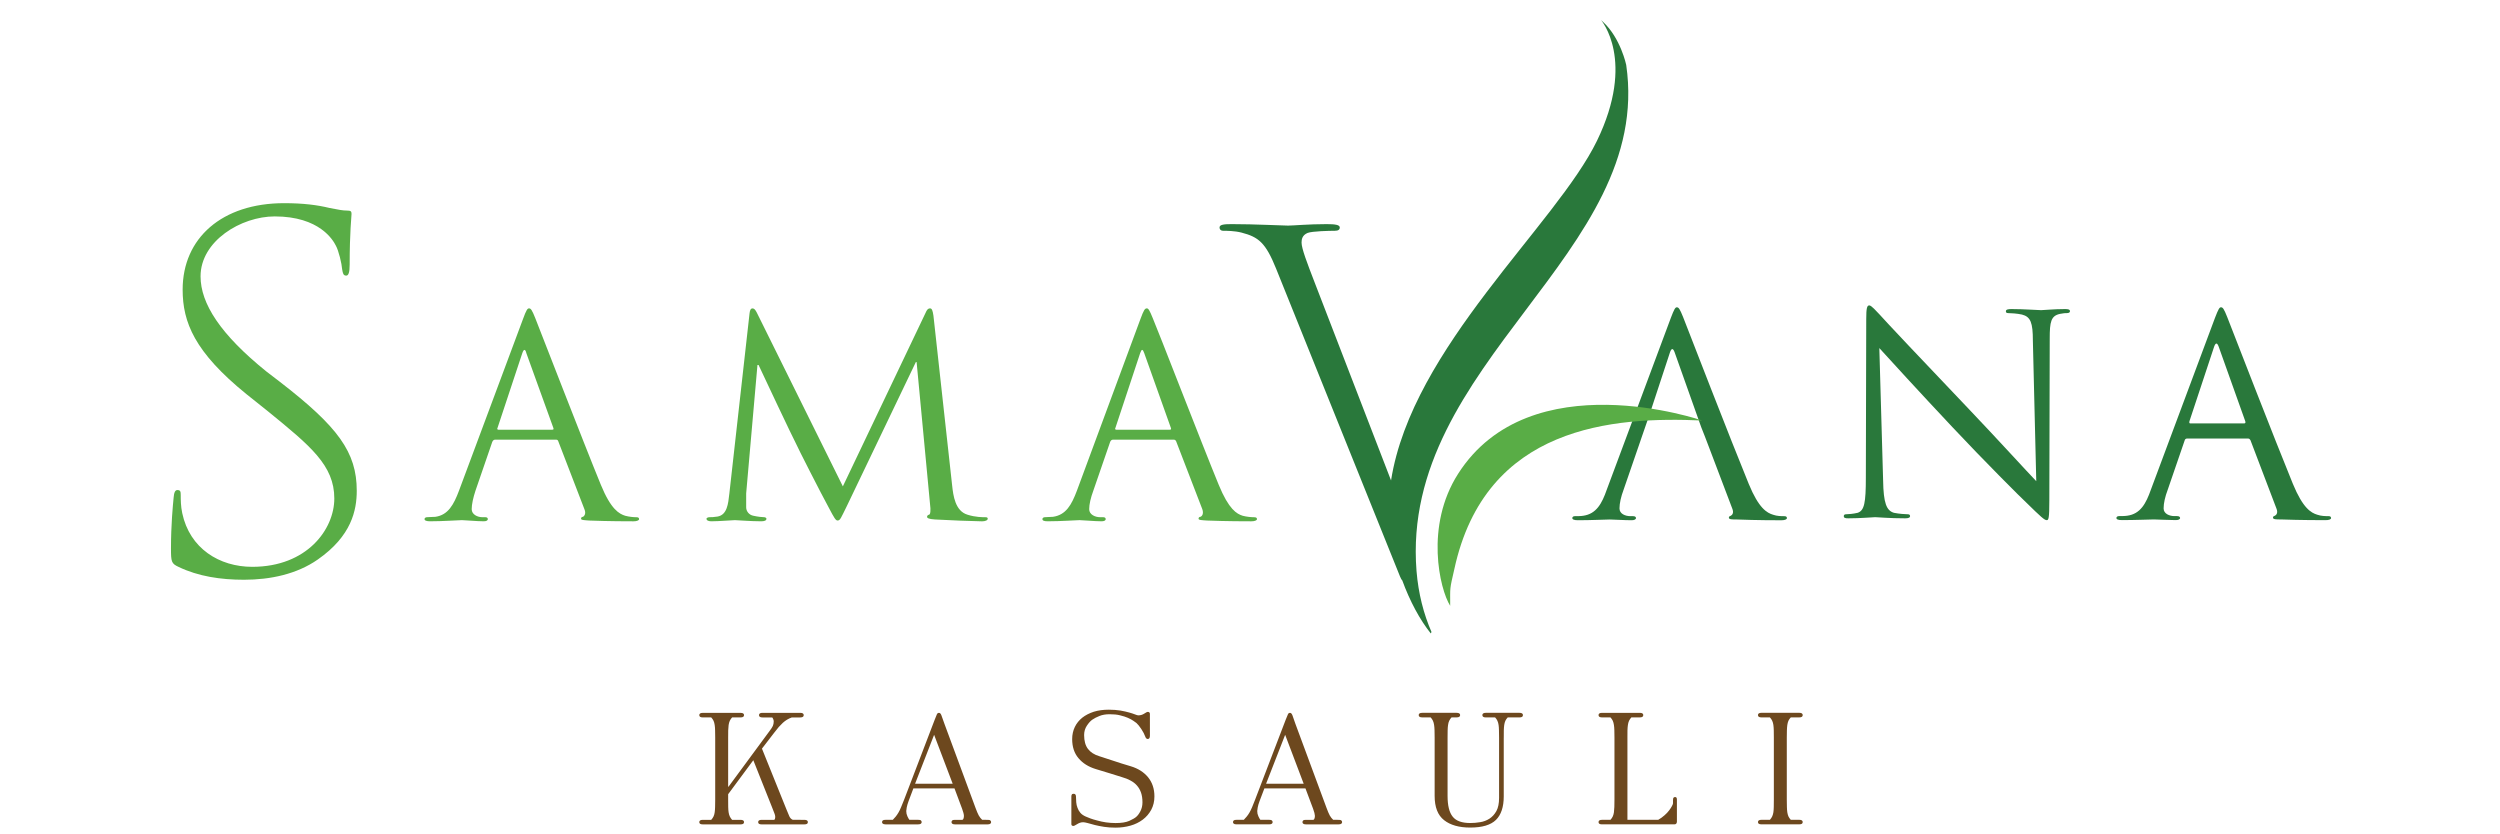 <?xml version="1.0" encoding="utf-8"?>
<!-- Generator: Adobe Illustrator 16.0.0, SVG Export Plug-In . SVG Version: 6.00 Build 0)  -->
<!DOCTYPE svg PUBLIC "-//W3C//DTD SVG 1.1//EN" "http://www.w3.org/Graphics/SVG/1.1/DTD/svg11.dtd">
<svg version="1.1" id="Layer_1" xmlns="http://www.w3.org/2000/svg" xmlns:xlink="http://www.w3.org/1999/xlink" x="0px" y="0px"
	 width="134.834px" height="45px" viewBox="0 0 134.834 45" enable-background="new 0 0 134.834 45" xml:space="preserve">
<g>
	<g>
		<path fill="#6D481E" d="M96.583,44.215c-0.054-0.059-0.096-0.121-0.127-0.185c-0.026-0.064-0.048-0.137-0.06-0.22
			c-0.011-0.082-0.021-0.18-0.022-0.291c-0.004-0.11-0.006-0.245-0.006-0.395v-3.344c0-0.15,0.002-0.281,0.006-0.39
			c0.002-0.108,0.012-0.205,0.022-0.288c0.012-0.087,0.033-0.161,0.06-0.227c0.031-0.064,0.073-0.126,0.127-0.183h0.456
			c0.125,0,0.188-0.042,0.188-0.125c0-0.081-0.063-0.123-0.188-0.123h-2.036c-0.125,0-0.19,0.042-0.19,0.123
			c0,0.083,0.063,0.125,0.19,0.125h0.454c0.054,0.058,0.096,0.118,0.125,0.183c0.03,0.065,0.052,0.141,0.063,0.227
			c0.011,0.083,0.019,0.18,0.021,0.288s0.004,0.239,0.004,0.39v3.344c0,0.149-0.002,0.284-0.004,0.395
			c-0.002,0.111-0.01,0.209-0.021,0.291c-0.014,0.083-0.033,0.153-0.063,0.22c-0.029,0.063-0.071,0.126-0.125,0.185h-0.454
			c-0.125,0-0.19,0.04-0.19,0.123c0,0.082,0.063,0.122,0.19,0.122h2.036c0.125,0,0.188-0.04,0.188-0.122
			c0-0.083-0.063-0.123-0.188-0.123H96.583z M90.443,43.143c0-0.068-0.011-0.113-0.03-0.13c-0.021-0.018-0.046-0.027-0.077-0.027
			c-0.018,0-0.04,0.012-0.065,0.027c-0.026,0.017-0.04,0.062-0.04,0.13v0.186c0,0.025-0.02,0.079-0.056,0.143
			c-0.035,0.069-0.087,0.147-0.15,0.232c-0.067,0.091-0.149,0.18-0.252,0.268c-0.102,0.093-0.215,0.171-0.338,0.243h-1.662v-4.435
			c0-0.149,0.002-0.28,0.002-0.389c0.004-0.109,0.01-0.205,0.023-0.288c0.012-0.087,0.032-0.161,0.062-0.228
			c0.029-0.064,0.073-0.124,0.125-0.183h0.458c0.123,0,0.185-0.042,0.185-0.125c0-0.079-0.062-0.121-0.185-0.121h-2.041
			c-0.125,0-0.187,0.042-0.187,0.121c0,0.083,0.062,0.125,0.187,0.125h0.457c0.054,0.059,0.095,0.118,0.125,0.183
			c0.028,0.066,0.049,0.142,0.061,0.228c0.014,0.083,0.02,0.179,0.023,0.288c0.004,0.108,0.006,0.239,0.006,0.389v3.345
			c0,0.15-0.002,0.284-0.006,0.394c-0.004,0.113-0.012,0.21-0.023,0.292c-0.012,0.083-0.032,0.154-0.061,0.22
			c-0.03,0.063-0.071,0.127-0.125,0.185h-0.457c-0.125,0-0.187,0.04-0.187,0.123c0,0.082,0.062,0.122,0.187,0.122h3.915
			c0.043,0,0.073-0.018,0.095-0.046c0.02-0.034,0.03-0.066,0.03-0.093v-1.178H90.443z M81.104,39.781c0-0.15,0-0.281,0.002-0.39
			c0.004-0.108,0.01-0.205,0.022-0.288c0.012-0.087,0.033-0.161,0.062-0.227c0.031-0.064,0.071-0.126,0.127-0.183h0.633
			c0.127,0,0.188-0.042,0.188-0.125c0-0.081-0.062-0.123-0.188-0.123h-1.813c-0.125,0-0.188,0.042-0.188,0.123
			c0,0.083,0.063,0.125,0.188,0.125h0.5c0.055,0.058,0.097,0.118,0.125,0.183c0.031,0.065,0.051,0.141,0.063,0.227
			c0.01,0.083,0.02,0.18,0.02,0.288c0.004,0.108,0.006,0.239,0.006,0.39v3.255c0,0.296-0.048,0.529-0.145,0.708
			c-0.1,0.18-0.227,0.315-0.377,0.412c-0.151,0.095-0.319,0.16-0.5,0.187c-0.183,0.032-0.359,0.045-0.534,0.045
			c-0.444,0-0.762-0.11-0.946-0.343c-0.185-0.229-0.276-0.601-0.276-1.121v-3.145c0-0.149,0.002-0.28,0.004-0.389
			c0.002-0.109,0.009-0.205,0.022-0.288c0.01-0.087,0.031-0.161,0.063-0.228c0.029-0.064,0.071-0.124,0.125-0.183h0.277
			c0.123,0,0.187-0.042,0.187-0.125c0-0.079-0.063-0.121-0.187-0.121h-1.86c-0.125,0-0.188,0.042-0.188,0.121
			c0,0.083,0.063,0.125,0.188,0.125h0.457c0.053,0.059,0.094,0.118,0.123,0.183c0.03,0.066,0.051,0.142,0.063,0.228
			c0.014,0.083,0.02,0.179,0.023,0.288c0.002,0.108,0.006,0.239,0.006,0.389v3.145c0,0.608,0.169,1.044,0.51,1.31
			c0.338,0.267,0.81,0.399,1.409,0.399c0.645,0,1.105-0.137,1.387-0.412c0.28-0.275,0.421-0.699,0.421-1.271v-3.168H81.104z
			 M71.903,44.215c-0.071-0.066-0.133-0.142-0.184-0.233s-0.106-0.226-0.174-0.408l-1.682-4.544
			c-0.07-0.199-0.123-0.347-0.155-0.444c-0.034-0.091-0.077-0.139-0.131-0.139s-0.092,0.024-0.114,0.078
			c-0.024,0.056-0.063,0.146-0.117,0.284l-1.655,4.324c-0.059,0.154-0.112,0.287-0.16,0.4c-0.048,0.117-0.097,0.212-0.144,0.294
			c-0.047,0.083-0.098,0.154-0.149,0.216c-0.05,0.063-0.101,0.117-0.155,0.173h-0.394c-0.072,0-0.121,0.009-0.148,0.033
			c-0.027,0.024-0.041,0.053-0.041,0.09c0,0.034,0.014,0.064,0.041,0.085c0.027,0.023,0.076,0.037,0.148,0.037h1.76
			c0.072,0,0.122-0.014,0.149-0.037c0.026-0.021,0.04-0.051,0.04-0.085c0-0.037-0.014-0.063-0.04-0.09
			c-0.028-0.024-0.077-0.033-0.149-0.033h-0.473c-0.03-0.034-0.064-0.102-0.106-0.188c-0.043-0.093-0.063-0.185-0.063-0.286
			c0-0.028,0.008-0.095,0.026-0.194c0.019-0.097,0.05-0.212,0.1-0.342l0.26-0.685h2.215l0.412,1.1
			c0.03,0.081,0.055,0.157,0.072,0.225c0.017,0.071,0.025,0.121,0.025,0.151c0,0.045-0.004,0.094-0.018,0.134
			c-0.011,0.044-0.032,0.071-0.062,0.086h-0.402c-0.072,0-0.123,0.009-0.149,0.033s-0.04,0.053-0.04,0.09
			c0,0.034,0.014,0.064,0.04,0.085c0.026,0.023,0.077,0.037,0.149,0.037h1.762c0.071,0,0.119-0.014,0.146-0.037
			c0.027-0.021,0.041-0.051,0.041-0.085c0-0.037-0.013-0.063-0.041-0.09c-0.027-0.024-0.077-0.033-0.146-0.033L71.903,44.215
			L71.903,44.215z M70.313,42.271h-2.029l1.029-2.64L70.313,42.271z M62.018,38.501c0-0.033-0.011-0.062-0.031-0.079
			c-0.021-0.017-0.047-0.028-0.076-0.028c-0.042,0-0.108,0.032-0.2,0.095c-0.095,0.062-0.199,0.093-0.319,0.093
			c-0.035,0-0.093-0.018-0.174-0.05c-0.081-0.033-0.187-0.066-0.318-0.104c-0.131-0.038-0.288-0.072-0.472-0.106
			c-0.186-0.029-0.394-0.046-0.626-0.046c-0.298,0-0.568,0.036-0.809,0.11c-0.242,0.08-0.448,0.185-0.623,0.322
			c-0.172,0.138-0.306,0.304-0.4,0.498c-0.096,0.2-0.144,0.417-0.144,0.657c0,0.417,0.112,0.758,0.339,1.027
			c0.226,0.271,0.536,0.466,0.93,0.587c0.273,0.083,0.528,0.158,0.763,0.232c0.235,0.074,0.449,0.138,0.64,0.2
			c0.178,0.051,0.336,0.111,0.473,0.188c0.137,0.072,0.254,0.16,0.348,0.27c0.097,0.109,0.169,0.236,0.221,0.383
			c0.05,0.143,0.077,0.323,0.077,0.525c0,0.178-0.038,0.334-0.111,0.478c-0.076,0.144-0.154,0.247-0.237,0.313
			c-0.067,0.058-0.188,0.125-0.368,0.209c-0.179,0.078-0.422,0.115-0.733,0.115c-0.177,0-0.351-0.013-0.523-0.037
			c-0.169-0.027-0.326-0.059-0.468-0.101c-0.144-0.036-0.269-0.074-0.377-0.114c-0.107-0.043-0.187-0.076-0.241-0.098
			c-0.125-0.055-0.222-0.121-0.291-0.202s-0.121-0.172-0.155-0.271c-0.037-0.095-0.06-0.194-0.068-0.299
			c-0.009-0.107-0.014-0.209-0.014-0.31c0-0.039-0.01-0.074-0.027-0.102c-0.018-0.03-0.051-0.046-0.097-0.046
			c-0.054,0-0.089,0.016-0.102,0.046c-0.016,0.027-0.023,0.063-0.023,0.102v1.493c0,0.03,0.011,0.056,0.032,0.072
			c0.021,0.017,0.045,0.023,0.077,0.023c0.022,0,0.053-0.011,0.088-0.032c0.035-0.02,0.074-0.038,0.115-0.066
			c0.042-0.027,0.09-0.052,0.144-0.071c0.053-0.02,0.112-0.032,0.179-0.032c0.059,0,0.141,0.019,0.246,0.045
			c0.105,0.031,0.231,0.065,0.38,0.104c0.147,0.036,0.316,0.071,0.506,0.1c0.186,0.03,0.394,0.043,0.62,0.043
			c0.28,0,0.549-0.037,0.801-0.108c0.252-0.071,0.474-0.182,0.665-0.325c0.19-0.144,0.342-0.322,0.455-0.53
			c0.113-0.213,0.171-0.453,0.171-0.72c0-0.411-0.114-0.752-0.34-1.032c-0.228-0.277-0.538-0.474-0.929-0.593
			c-0.353-0.103-0.672-0.205-0.957-0.301c-0.286-0.096-0.535-0.18-0.751-0.245c-0.267-0.081-0.472-0.212-0.608-0.393
			c-0.138-0.182-0.206-0.431-0.206-0.746c0-0.187,0.049-0.356,0.146-0.503c0.1-0.15,0.199-0.262,0.301-0.33
			c0.101-0.07,0.23-0.138,0.385-0.198c0.153-0.061,0.336-0.092,0.544-0.092c0.215,0,0.403,0.017,0.563,0.059
			c0.161,0.038,0.301,0.083,0.419,0.134c0.121,0.055,0.219,0.105,0.296,0.16c0.077,0.051,0.134,0.093,0.169,0.121
			c0.072,0.063,0.158,0.172,0.26,0.321c0.099,0.149,0.174,0.294,0.224,0.435c0.018,0.048,0.038,0.076,0.063,0.084
			c0.022,0.016,0.045,0.021,0.062,0.021c0.078,0,0.117-0.059,0.117-0.179L62.018,38.501L62.018,38.501z M52.971,44.215
			c-0.07-0.066-0.132-0.142-0.183-0.233c-0.05-0.092-0.107-0.226-0.174-0.408l-1.68-4.544c-0.072-0.199-0.124-0.347-0.158-0.444
			c-0.032-0.091-0.076-0.139-0.129-0.139c-0.055,0-0.093,0.024-0.117,0.078c-0.022,0.056-0.062,0.146-0.115,0.284l-1.654,4.324
			c-0.06,0.154-0.112,0.287-0.162,0.4c-0.046,0.117-0.096,0.212-0.143,0.294c-0.048,0.083-0.098,0.154-0.148,0.216
			c-0.05,0.063-0.103,0.117-0.156,0.173H47.76c-0.071,0-0.12,0.009-0.147,0.033c-0.026,0.024-0.041,0.053-0.041,0.09
			c0,0.034,0.014,0.064,0.041,0.085c0.027,0.023,0.078,0.037,0.147,0.037h1.761c0.072,0,0.121-0.014,0.148-0.037
			c0.025-0.021,0.04-0.051,0.04-0.085c0-0.037-0.014-0.063-0.04-0.09c-0.027-0.024-0.077-0.033-0.148-0.033h-0.474
			c-0.03-0.034-0.065-0.102-0.107-0.188c-0.042-0.093-0.063-0.185-0.063-0.286c0-0.028,0.009-0.095,0.026-0.194
			c0.02-0.097,0.051-0.212,0.1-0.342l0.258-0.685h2.218l0.411,1.1c0.03,0.081,0.054,0.157,0.072,0.225
			c0.018,0.071,0.025,0.121,0.025,0.151c0,0.045-0.006,0.094-0.017,0.134c-0.012,0.044-0.033,0.071-0.063,0.086h-0.403
			c-0.072,0-0.12,0.009-0.146,0.033c-0.027,0.024-0.04,0.053-0.04,0.09c0,0.034,0.013,0.064,0.04,0.085
			c0.026,0.023,0.075,0.037,0.146,0.037h1.762c0.07,0,0.121-0.014,0.146-0.037c0.028-0.021,0.042-0.051,0.042-0.085
			c0-0.037-0.012-0.063-0.042-0.09c-0.026-0.024-0.077-0.033-0.146-0.033L52.971,44.215L52.971,44.215z M51.382,42.271h-2.029
			l1.027-2.64L51.382,42.271z M42.757,44.215c-0.084-0.034-0.146-0.101-0.188-0.195c-0.042-0.092-0.096-0.222-0.16-0.383
			l-1.314-3.261l0.661-0.859c0.088-0.116,0.173-0.218,0.246-0.308c0.076-0.085,0.147-0.158,0.22-0.225
			c0.071-0.065,0.146-0.12,0.223-0.168c0.079-0.049,0.165-0.087,0.26-0.122h0.455c0.125,0,0.188-0.042,0.188-0.125
			c0-0.081-0.063-0.123-0.188-0.123h-2.038c-0.123,0-0.186,0.042-0.186,0.123c0,0.083,0.063,0.125,0.186,0.125h0.529
			c0.022,0.028,0.042,0.065,0.057,0.104c0.016,0.041,0.022,0.079,0.022,0.114c0,0.09-0.018,0.167-0.048,0.241
			c-0.034,0.073-0.09,0.159-0.166,0.258l-2.226,3.021h-0.018v-2.65c0-0.15,0.002-0.281,0.003-0.39
			c0.003-0.109,0.011-0.205,0.022-0.288c0.013-0.087,0.034-0.161,0.063-0.228c0.03-0.064,0.072-0.125,0.125-0.183h0.455
			c0.125,0,0.189-0.041,0.189-0.125c0-0.079-0.063-0.121-0.189-0.121h-2.037c-0.124,0-0.188,0.042-0.188,0.121
			c0,0.084,0.063,0.125,0.188,0.125h0.456c0.054,0.059,0.096,0.118,0.126,0.183c0.029,0.066,0.05,0.142,0.061,0.228
			c0.013,0.083,0.021,0.179,0.022,0.288c0.004,0.108,0.006,0.239,0.006,0.39v3.344c0,0.15-0.002,0.284-0.006,0.394
			c-0.002,0.113-0.011,0.21-0.022,0.292c-0.011,0.083-0.031,0.154-0.061,0.22c-0.03,0.063-0.072,0.127-0.126,0.185h-0.456
			c-0.124,0-0.188,0.04-0.188,0.123c0,0.082,0.063,0.122,0.188,0.122h2.037c0.125,0,0.189-0.04,0.189-0.122
			c0-0.083-0.063-0.123-0.189-0.123h-0.455c-0.053-0.06-0.096-0.121-0.125-0.185c-0.029-0.065-0.051-0.137-0.063-0.22
			c-0.012-0.082-0.02-0.179-0.022-0.292c-0.001-0.109-0.003-0.243-0.003-0.394v-0.292l1.357-1.833l1.003,2.519
			c0.064,0.172,0.11,0.287,0.138,0.354c0.025,0.064,0.041,0.123,0.041,0.174c0,0.091-0.018,0.143-0.054,0.169h-0.679
			c-0.125,0-0.188,0.04-0.188,0.123c0,0.082,0.063,0.122,0.188,0.122h2.307c0.124,0,0.186-0.04,0.186-0.122
			c0-0.083-0.062-0.123-0.186-0.123L42.757,44.215L42.757,44.215z"/>
	</g>
	<g>
		<path fill="#59AD46" d="M13.162,31.268c1.412,0,2.846-0.3,3.979-1.093c1.817-1.266,2.1-2.656,2.1-3.707
			c0-2.082-1.011-3.451-4.14-5.87l-0.727-0.557c-2.486-2.003-3.557-3.668-3.557-5.137c0-1.904,2.182-3.232,3.999-3.232
			c2.425,0,3.152,1.289,3.293,1.567c0.16,0.279,0.324,0.991,0.345,1.289c0.039,0.219,0.06,0.337,0.221,0.337
			c0.122,0,0.184-0.178,0.184-0.593c0-1.766,0.101-2.618,0.101-2.737c0-0.139-0.04-0.179-0.263-0.179
			c-0.203,0-0.426-0.041-0.928-0.14c-0.647-0.159-1.415-0.258-2.444-0.258c-3.353,0-5.474,1.885-5.474,4.662
			c0,1.765,0.646,3.37,3.434,5.632l1.192,0.952c2.261,1.845,3.554,2.893,3.554,4.681c0,1.663-1.474,3.686-4.425,3.686
			c-1.776,0-3.374-0.991-3.777-2.896c-0.081-0.376-0.081-0.732-0.081-0.969c0-0.197-0.019-0.276-0.182-0.276
			c-0.121,0-0.181,0.137-0.202,0.415c-0.04,0.42-0.142,1.449-0.142,2.737c0,0.714,0.021,0.813,0.405,0.991
			C10.697,31.089,11.908,31.268,13.162,31.268"/>
		<path fill="#59AD46" d="M26.876,23.176c-0.042,0-0.082-0.04-0.042-0.1l1.334-4.026c0.081-0.238,0.163-0.238,0.221,0l1.454,4.026
			c0.021,0.06,0.021,0.1-0.06,0.1H26.876z M24.754,26.468c-0.284,0.753-0.586,1.308-1.272,1.406c-0.123,0-0.343,0.02-0.444,0.02
			c-0.081,0-0.142,0.042-0.142,0.101c0,0.079,0.102,0.12,0.302,0.12c0.71,0,1.536-0.062,1.717-0.062
			c0.163,0,0.808,0.062,1.173,0.062c0.14,0,0.221-0.041,0.221-0.12c0-0.059-0.04-0.101-0.141-0.101h-0.163
			c-0.242,0-0.565-0.141-0.565-0.432c0-0.263,0.081-0.619,0.203-0.994l0.908-2.639c0.04-0.078,0.08-0.117,0.161-0.117h3.271
			c0.061,0,0.102,0.019,0.123,0.078l1.413,3.672c0.101,0.233,0,0.374-0.08,0.412c-0.061,0-0.101,0.041-0.101,0.1
			c0,0.079,0.162,0.079,0.445,0.101c1.048,0.041,2.159,0.041,2.382,0.041c0.164,0,0.303-0.041,0.303-0.12s-0.061-0.1-0.141-0.1
			c-0.164,0-0.386-0.021-0.607-0.079c-0.324-0.101-0.767-0.338-1.313-1.667c-0.929-2.26-3.311-8.428-3.535-8.983
			c-0.181-0.456-0.242-0.535-0.341-0.535c-0.082,0-0.144,0.08-0.324,0.575L24.754,26.468z"/>
		<path fill="#59AD46" d="M50.344,17.028c-0.041-0.277-0.081-0.396-0.182-0.396c-0.12,0-0.182,0.099-0.241,0.238l-4.463,9.362
			l-4.646-9.382c-0.083-0.159-0.144-0.217-0.225-0.217c-0.1,0-0.141,0.099-0.16,0.257l-1.091,9.736
			c-0.062,0.558-0.122,1.133-0.625,1.232c-0.224,0.036-0.325,0.036-0.445,0.036c-0.082,0-0.163,0.042-0.163,0.08
			c0,0.1,0.122,0.141,0.263,0.141c0.405,0,1.151-0.062,1.272-0.062c0.12,0,0.848,0.062,1.415,0.062c0.182,0,0.284-0.041,0.284-0.141
			c0-0.038-0.062-0.08-0.123-0.08c-0.102,0-0.322-0.02-0.587-0.079c-0.221-0.041-0.383-0.237-0.383-0.453V26.61l0.608-6.923h0.061
			c0.181,0.397,1.877,3.986,2.02,4.243c0.062,0.159,1.373,2.737,1.777,3.471c0.282,0.536,0.363,0.673,0.464,0.673
			c0.141,0,0.181-0.137,0.504-0.79l3.717-7.756h0.041l0.727,7.694c0.04,0.277,0.021,0.538-0.061,0.538
			C50.042,27.775,50,27.816,50,27.875c0,0.063,0.081,0.12,0.423,0.142c0.566,0.036,2.203,0.1,2.545,0.1
			c0.183,0,0.304-0.062,0.304-0.141c0-0.06-0.041-0.08-0.121-0.08c-0.142,0-0.546,0-0.97-0.136c-0.667-0.2-0.769-1.032-0.828-1.569
			L50.344,17.028z"/>
		<path fill="#59AD46" d="M60.199,23.176c-0.04,0-0.08-0.04-0.04-0.1l1.333-4.026c0.081-0.238,0.141-0.238,0.222,0l1.435,4.026
			c0.02,0.06,0.02,0.1-0.061,0.1H60.199z M58.08,26.468c-0.284,0.753-0.586,1.308-1.294,1.406c-0.121,0-0.323,0.02-0.423,0.02
			c-0.081,0-0.142,0.042-0.142,0.101c0,0.079,0.081,0.12,0.282,0.12c0.728,0,1.556-0.062,1.717-0.062
			c0.164,0,0.828,0.062,1.191,0.062c0.141,0,0.223-0.041,0.223-0.12c0-0.059-0.041-0.101-0.143-0.101h-0.162
			c-0.264,0-0.585-0.141-0.585-0.432c0-0.263,0.083-0.619,0.222-0.994l0.91-2.639c0.039-0.078,0.08-0.117,0.162-0.117h3.251
			c0.08,0,0.1,0.019,0.141,0.078l1.415,3.672c0.081,0.233,0,0.374-0.102,0.412c-0.06,0-0.101,0.041-0.101,0.1
			c0,0.079,0.163,0.079,0.465,0.101c1.049,0.041,2.14,0.041,2.381,0.041c0.164,0,0.305-0.041,0.305-0.12s-0.061-0.1-0.162-0.1
			c-0.144,0-0.385-0.021-0.608-0.079c-0.321-0.101-0.745-0.338-1.292-1.667c-0.929-2.26-3.312-8.428-3.555-8.983
			c-0.184-0.456-0.243-0.535-0.324-0.535c-0.102,0-0.161,0.08-0.344,0.575L58.08,26.468z"/>
		<path fill="#29783B" d="M101.359,18.773c0.485,0.535,2.204,2.418,3.96,4.283c1.598,1.706,3.776,3.886,3.959,4.043
			c0.808,0.794,0.99,0.955,1.109,0.955c0.1,0,0.141-0.081,0.141-1.07l0.021-8.728c0-0.892,0.062-1.229,0.565-1.329
			c0.183-0.04,0.283-0.04,0.365-0.04c0.101,0,0.162-0.041,0.162-0.1c0-0.099-0.103-0.118-0.264-0.118
			c-0.625,0-1.131,0.059-1.292,0.059c-0.183,0-0.909-0.059-1.596-0.059c-0.181,0-0.304,0.02-0.304,0.118c0,0.06,0.022,0.1,0.123,0.1
			c0.119,0,0.484,0.019,0.747,0.079c0.464,0.12,0.585,0.437,0.585,1.409l0.183,7.577c-0.484-0.5-2.14-2.321-3.634-3.888
			c-2.347-2.459-4.607-4.857-4.831-5.117c-0.159-0.16-0.423-0.476-0.542-0.476c-0.123,0-0.163,0.158-0.163,0.735l-0.021,8.549
			c0,1.365-0.08,1.784-0.444,1.903c-0.24,0.057-0.504,0.078-0.625,0.078c-0.08,0-0.121,0.037-0.121,0.099
			c0,0.101,0.081,0.12,0.242,0.12c0.688,0,1.313-0.062,1.454-0.062c0.143,0,0.748,0.062,1.617,0.062c0.181,0,0.262-0.041,0.262-0.12
			c0-0.062-0.041-0.099-0.121-0.099c-0.123,0-0.466-0.021-0.748-0.078c-0.404-0.119-0.565-0.518-0.585-1.747L101.359,18.773z"/>
		<path fill="#29783B" d="M118.127,22.837c-0.042,0-0.063-0.04-0.042-0.12l1.333-4.025c0.08-0.218,0.161-0.218,0.242,0l1.435,4.025
			c0.019,0.062,0.019,0.12-0.062,0.12H118.127z M116.005,26.409c-0.264,0.752-0.565,1.307-1.273,1.405
			c-0.123,0.021-0.344,0.021-0.444,0.021c-0.08,0-0.143,0.038-0.143,0.101c0,0.079,0.103,0.115,0.305,0.115
			c0.705,0,1.534-0.036,1.717-0.036c0.163,0,0.81,0.036,1.171,0.036c0.143,0,0.242-0.036,0.242-0.115
			c0-0.062-0.062-0.101-0.163-0.101h-0.141c-0.262,0-0.585-0.12-0.585-0.416c0-0.278,0.081-0.634,0.224-1.011l0.907-2.64
			c0.02-0.079,0.062-0.117,0.143-0.117h3.271c0.081,0,0.103,0.038,0.143,0.1l1.395,3.669c0.1,0.239,0,0.354-0.081,0.395
			c-0.062,0.021-0.103,0.042-0.103,0.101c0,0.1,0.164,0.1,0.444,0.1c1.05,0.038,2.163,0.038,2.385,0.038
			c0.183,0,0.304-0.038,0.304-0.115c0-0.079-0.062-0.102-0.143-0.102c-0.163,0-0.385,0-0.607-0.078
			c-0.321-0.099-0.766-0.338-1.312-1.668c-0.929-2.261-3.313-8.408-3.536-8.983c-0.181-0.456-0.24-0.535-0.34-0.535
			c-0.083,0-0.141,0.098-0.325,0.576L116.005,26.409z"/>
		<path fill="#29783B" d="M90.072,18.99l-1.109,3.372l-0.467,1.35c0,0.019-0.02,0.039-0.02,0.061l-0.909,2.638
			c-0.141,0.376-0.222,0.732-0.222,1.011c0,0.296,0.323,0.416,0.587,0.416h0.143c0.1,0,0.159,0.038,0.159,0.101
			c0,0.079-0.1,0.119-0.24,0.119c-0.365,0-1.011-0.04-1.172-0.04c-0.183,0-1.012,0.04-1.718,0.04c-0.201,0-0.304-0.04-0.304-0.119
			c0-0.062,0.06-0.101,0.141-0.101c0.123,0,0.323,0,0.446-0.021c0.705-0.1,1.01-0.653,1.271-1.405l3.455-9.262
			c0.181-0.476,0.242-0.576,0.322-0.576c0.103,0,0.162,0.08,0.345,0.537c0.221,0.572,2.605,6.722,3.534,8.982
			c0.544,1.33,0.988,1.569,1.313,1.668c0.221,0.078,0.444,0.078,0.605,0.078c0.081,0,0.143,0.021,0.143,0.102
			c0,0.077-0.123,0.119-0.304,0.119c-0.224,0-1.333,0-2.383-0.042c-0.282,0-0.444,0-0.444-0.1c0-0.058,0.041-0.079,0.103-0.101
			c0.078-0.041,0.181-0.155,0.078-0.395l-1.272-3.352c-0.141-0.379-0.281-0.734-0.4-1.031l-1.437-4.047
			C90.234,18.773,90.151,18.773,90.072,18.99"/>
		<path fill="#29783B" d="M70.884,15.183l4.14,10.73c1.131-7.18,8.908-13.784,11.11-18.326c2.101-4.342,0.221-6.483,0.221-6.504
			l0.103,0.099c0.948,0.873,1.25,2.321,1.25,2.321c1.478,10.173-12.199,16.044-11.31,27.29c0.101,1.229,0.384,2.319,0.808,3.293
			l-0.039,0.077c-0.588-0.735-1.132-1.746-1.537-2.859c-0.041-0.037-0.081-0.116-0.123-0.215l-6.682-16.6
			c-0.567-1.407-0.95-1.705-1.861-1.943c-0.382-0.099-0.827-0.099-0.988-0.099c-0.141,0-0.202-0.08-0.202-0.179
			c0-0.16,0.264-0.18,0.666-0.18c1.253,0,2.727,0.08,3.03,0.08c0.263,0,1.113-0.08,2.081-0.08c0.464,0,0.708,0.04,0.708,0.18
			c0,0.118-0.081,0.179-0.264,0.179c-0.283,0-1.23,0.02-1.473,0.117c-0.284,0.121-0.324,0.338-0.324,0.519
			C70.197,13.398,70.501,14.191,70.884,15.183"/>
		<path fill="#59AD46" d="M78.438,30.692c1.677-7.736,8.565-8.23,13.37-8.012c0,0-9.29-3.215-13.17,2.878
			c-1.797,2.813-0.99,6.224-0.424,7.116C78.215,31.624,78.175,31.84,78.438,30.692"/>
	</g>
</g>
</svg>
